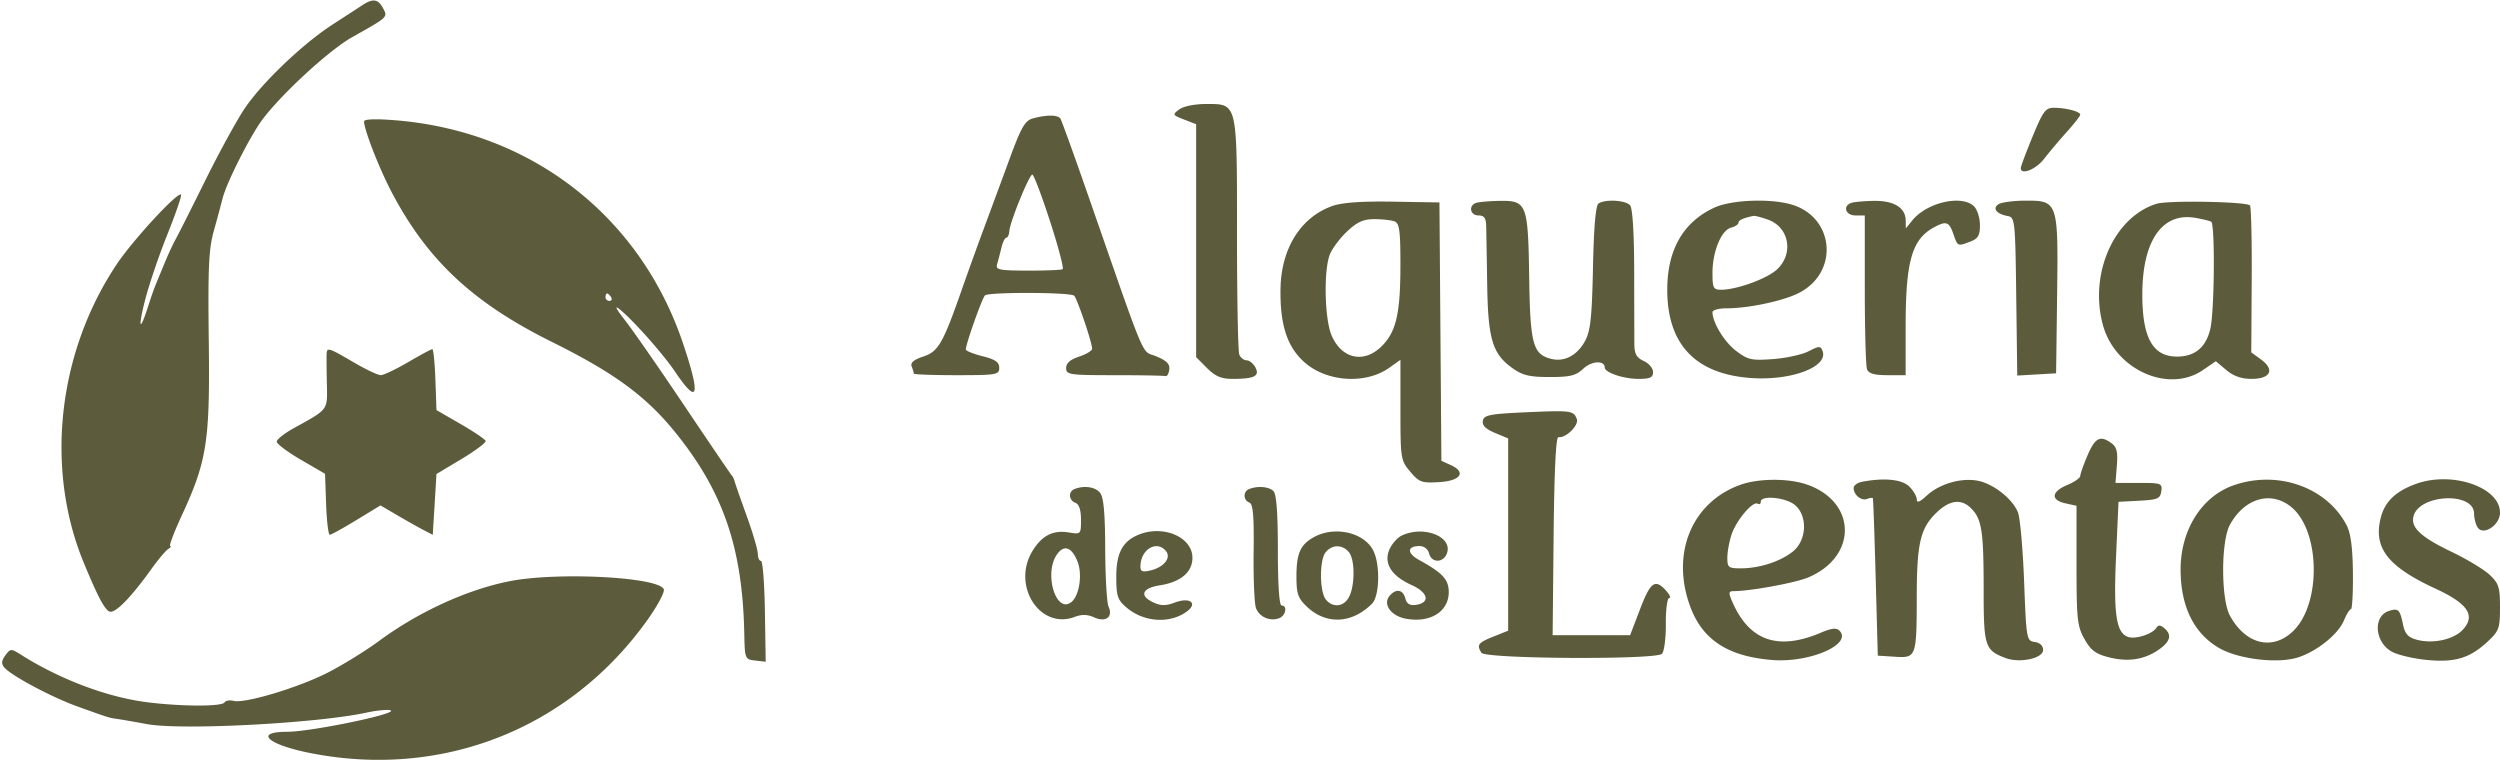 <svg fill="none" xmlns="http://www.w3.org/2000/svg" viewBox="0 0 673 205"><path fill-rule="evenodd" clip-rule="evenodd" d="M97.501 1.42c-1.1.722-4.695 3.061-7.99 5.196-7.992 5.18-18.875 15.556-23.578 22.483-2.1 3.092-6.91 11.872-10.69 19.511-3.779 7.638-7.383 14.788-8.008 15.888-.625 1.1-1.88 3.8-2.788 6-.907 2.2-2.024 4.9-2.482 6-.457 1.1-1.403 3.8-2.102 6-2.258 7.111-2.78 5.98-.803-1.739 1.057-4.125 3.765-12.096 6.018-17.71 2.253-5.617 3.897-10.41 3.654-10.654-.872-.87-12.964 12.232-17.337 18.786-15.9 23.831-19.32 55.022-8.816 80.384 3.787 9.142 5.6 12.564 6.922 13.071 1.492.573 5.72-3.735 11.27-11.48 1.797-2.51 3.822-4.915 4.5-5.345.676-.43.922-.789.545-.798-.377-.008 1.03-3.727 3.127-8.265 6.788-14.687 7.6-19.937 7.26-46.934-.245-19.41-.007-24.734 1.316-29.5a575.083 575.083 0 002.422-8.972c1.107-4.33 7.596-17.108 10.844-21.355 5.451-7.127 17.988-18.599 24.03-21.989 9.749-5.47 9.61-5.339 8.277-7.829-1.317-2.46-2.707-2.648-5.59-.75zm219.941 28.04c-1.863 1.402-1.811 1.511 1.309 2.72l3.25 1.256v62.716l2.923 2.923c2.255 2.255 3.836 2.923 6.918 2.923 5.821 0 7.349-.776 6.106-3.1-.56-1.045-1.628-1.9-2.375-1.9-.747 0-1.631-.712-1.965-1.582-.334-.87-.607-15.395-.607-32.277 0-35.88.176-35.14-8.366-35.14-3.054 0-6.064.61-7.193 1.46zm229.733 7.288c-1.755 4.263-3.187 8.087-3.182 8.5.021 1.99 4.052.387 6.287-2.5 1.383-1.788 4.136-5.05 6.117-7.25 1.982-2.2 3.603-4.285 3.603-4.633.001-.832-3.83-1.836-7.067-1.853-2.265-.012-2.943.9-5.758 7.736zM278.012 31.89c-2.066.575-3.111 2.385-6.148 10.651a5971.21 5971.21 0 01-6.821 18.457 1074.51 1074.51 0 00-6.016 16.66c-5.188 14.841-6.414 16.983-10.489 18.328-2.582.852-3.505 1.653-3.106 2.694.313.815.569 1.67.569 1.9 0 .23 5.175.418 11.5.418 10.806 0 11.5-.12 11.5-1.986 0-1.518-1.058-2.252-4.5-3.118-2.475-.624-4.5-1.443-4.5-1.82 0-1.46 4.308-13.626 5.15-14.545.847-.924 22.475-.88 23.977.048.731.451 4.873 12.61 4.873 14.303 0 .53-1.575 1.483-3.5 2.118-2.386.787-3.5 1.767-3.5 3.078 0 1.798.841 1.922 13 1.922 7.15 0 13.337.112 13.75.25.413.138.872-.65 1.021-1.75.202-1.484-.702-2.406-3.5-3.57-4.206-1.753-2.197 3.011-18.657-44.223-3.602-10.336-6.815-19.224-7.141-19.75-.664-1.075-3.737-1.102-7.462-.065zm-180.01.804c0 2.2 4.105 12.713 7.443 19.058 9.625 18.298 21.84 29.718 43.056 40.255 17.002 8.443 25.481 14.683 33.503 24.655 12.736 15.832 17.887 30.941 18.354 53.836.141 6.891.187 7.005 2.955 7.322l2.812.323-.211-13.573c-.116-7.464-.594-13.572-1.062-13.572-.468 0-.851-.867-.851-1.928 0-1.06-1.357-5.672-3.015-10.25-1.658-4.577-3.12-8.772-3.25-9.322-.129-.55-.46-1.225-.735-1.5-.275-.275-6.086-8.825-12.914-19-6.828-10.175-14.028-20.525-16-23-1.972-2.475-2.697-3.825-1.609-3 3.415 2.592 11.888 12.072 15.25 17.063 6.208 9.215 6.947 6.737 2.213-7.415-11.544-34.514-40.997-57.369-77.69-60.287-5.225-.415-8.25-.293-8.25.335zm184.657 26.83c2.237 6.89 3.768 12.711 3.401 12.937-.366.227-4.597.401-9.402.388-7.671-.022-8.677-.228-8.244-1.688.27-.915.787-2.9 1.148-4.413.361-1.513.961-2.75 1.335-2.75.373 0 .739-.808.814-1.796.189-2.519 5.355-15.204 6.191-15.204.379 0 2.52 5.637 4.757 12.526zm75.979-4.06c-8.504 3.03-13.758 11.444-13.926 22.303-.148 9.618 1.754 15.515 6.341 19.66 5.995 5.415 16.54 6.134 22.958 1.564l2.99-2.129v13.491c0 13.109.075 13.58 2.629 16.616 2.4 2.852 3.075 3.099 7.741 2.827 5.843-.341 7.444-2.65 3.182-4.592l-2.526-1.151-.263-34.778-.263-34.777-12.5-.205c-8.543-.14-13.723.231-16.363 1.171zm38.613-.804c-2.007.81-1.438 3.338.75 3.338 1.497 0 2.019.692 2.076 2.75.042 1.513.165 8.6.274 15.75.224 14.812 1.413 18.768 6.787 22.601 2.742 1.956 4.595 2.399 10.032 2.399 5.565 0 7.072-.377 9.095-2.278 2.221-2.087 5.736-2.255 5.736-.276 0 1.349 5.052 3.054 9.047 3.054 3.171 0 3.953-.364 3.953-1.839 0-1.012-1.125-2.353-2.5-2.979-1.914-.872-2.507-1.906-2.528-4.41-.015-1.8-.037-10.677-.049-19.729-.013-10.22-.428-16.946-1.094-17.75-1.157-1.394-6.594-1.73-8.489-.524-.778.495-1.274 6.16-1.508 17.234-.285 13.5-.674 17.096-2.138 19.79-2.115 3.892-5.553 5.71-9.108 4.818-4.923-1.236-5.661-3.948-5.926-21.76-.296-20.003-.633-20.883-7.945-20.772-2.868.043-5.777.306-6.465.583zm64.25 1.234c-8.388 3.883-12.676 11.361-12.676 22.104 0 14.787 7.674 22.794 22.797 23.781 10.767.704 20.628-3.085 19.009-7.303-.533-1.388-.921-1.379-3.756.087-1.739.9-6.052 1.846-9.584 2.104-5.814.424-6.756.213-9.962-2.232-3.165-2.415-6.328-7.615-6.328-10.405 0-.568 1.717-1.032 3.816-1.032 5.911 0 15.222-1.979 19.442-4.13 10.951-5.588 9.566-20.602-2.201-23.87-5.833-1.62-16.087-1.174-20.557.896zm36.75-1.234c-2.267.915-1.36 3.338 1.25 3.338h2.5v19.918c0 10.955.273 20.63.607 21.5.439 1.144 1.961 1.582 5.5 1.582h4.893V87.941c0-17.712 1.687-23.565 7.726-26.796 3.206-1.716 3.977-1.437 5.124 1.853 1.181 3.387 1.098 3.35 4.585 2.025 2.07-.787 2.565-1.642 2.565-4.429 0-1.899-.707-4.16-1.571-5.025-3.246-3.245-12.723-1.09-16.657 3.787l-1.728 2.142-.022-2.095c-.037-3.489-3.145-5.414-8.601-5.326-2.706.043-5.483.306-6.171.583zm39.758.312c-1.749 1.105-.547 2.645 2.492 3.192 1.916.345 2.011 1.255 2.27 21.65l.27 21.287 5.23-.301 5.23-.302.271-20.894c.328-25.337.235-25.614-8.544-25.59-3.15.008-6.398.44-7.219.958zm42.492-.106c-11.435 3.613-18.16 18.855-14.396 32.632 3.283 12.021 17.638 18.484 26.924 12.121l3.472-2.378 2.826 2.378c1.935 1.628 4.077 2.379 6.782 2.379 5.127 0 6.344-2.467 2.574-5.213l-2.642-1.925.119-19.3c.066-10.616-.14-19.722-.457-20.236-.649-1.049-22.096-1.439-25.202-.458zm-104.628 4.237c5.778 2.014 7.094 9.168 2.475 13.45-2.7 2.501-10.824 5.445-15.029 5.445-2.083 0-2.318-.459-2.318-4.532 0-5.717 2.364-11.489 4.987-12.175 1.107-.289 2.013-.89 2.013-1.336 0-.686 1.419-1.323 4.101-1.84.33-.065 2.027.38 3.771.988zm119.378.585c1.068.61.885 24.02-.225 28.81-1.158 5.001-4.15 7.5-8.981 7.5-6.563 0-9.385-5.139-9.329-16.988.067-14.302 5.398-21.899 14.285-20.357 1.925.334 3.837.8 4.25 1.035zm-219.832-.083c1.312.503 1.581 2.508 1.576 11.75-.006 13.041-1.13 17.933-5.011 21.814-4.799 4.8-10.838 3.482-13.552-2.957-1.841-4.368-2.12-17.3-.466-21.633.613-1.606 2.703-4.418 4.646-6.25 2.741-2.585 4.393-3.33 7.378-3.33 2.116 0 4.559.272 5.429.606zM164.501 79.998c.34.55.141 1-.441 1s-1.059-.45-1.059-1 .198-1 .441-1 .719.45 1.059 1zm-76.576 15.25c-.042.688-.012 4.258.065 7.934.156 7.389.56 6.844-8.989 12.13-2.475 1.37-4.5 2.983-4.5 3.586 0 .602 2.925 2.794 6.5 4.871l6.5 3.776.29 8.226c.16 4.525.61 8.211 1 8.192.391-.02 3.618-1.806 7.173-3.971l6.462-3.935 4.538 2.659c2.495 1.463 5.662 3.246 7.037 3.962l2.5 1.302.5-8.186.5-8.187 6.752-4.047c3.714-2.226 6.631-4.414 6.481-4.862-.149-.447-3.187-2.498-6.752-4.557l-6.481-3.744-.29-8.2c-.16-4.509-.534-8.199-.832-8.199-.298 0-3.229 1.575-6.513 3.5-3.285 1.925-6.599 3.5-7.365 3.5s-4.08-1.575-7.365-3.5c-6.642-3.893-7.102-4.037-7.21-2.25zm322.587 15.75c-9.483.431-11.036.742-11.327 2.269-.236 1.236.739 2.219 3.239 3.263l3.577 1.495v51.756l-4 1.6c-4.11 1.645-4.536 2.225-3.189 4.346 1.056 1.662 46.934 1.926 48.58.28.612-.613 1.084-4.226 1.053-8.06-.031-3.822.376-6.949.905-6.949.528 0 .146-.9-.849-2-2.949-3.259-4.18-2.379-7 5l-2.675 7h-20.858l.267-26.75c.174-17.557.618-26.69 1.29-26.575 1.998.341 5.592-3.21 4.947-4.889-.868-2.264-1.548-2.351-13.96-1.786zm151.453 11.583c-1.08 2.521-1.964 5.018-1.964 5.551 0 .532-1.575 1.626-3.5 2.43-4.293 1.794-4.521 4.053-.5 4.936l3 .659v16.034c0 14.524.201 16.393 2.137 19.837 1.727 3.072 3 4.019 6.638 4.935 5.193 1.307 9.563.608 13.475-2.157 3.048-2.155 3.471-3.965 1.339-5.734-1.025-.851-1.599-.867-2.097-.061-1.02 1.65-5.501 3.119-7.541 2.472-3.264-1.037-4.02-5.971-3.314-21.63l.666-14.764 5.599-.296c4.938-.26 5.636-.56 5.918-2.545.302-2.13-.019-2.25-6.008-2.25h-6.326l.372-4.679c.29-3.646-.027-4.971-1.434-6-3.03-2.216-4.41-1.519-6.46 3.262zm-93.406 7.909c-13.162 4.689-18.864 18.596-13.502 32.929 3.311 8.849 10.128 13.275 21.944 14.249 10.15.837 21.826-4.244 18.166-7.904-.8-.8-2.132-.659-4.883.515-11.686 4.988-19.437 2.257-24.03-8.465-.99-2.31-.913-2.684.549-2.683 4.343.001 16.484-2.226 19.886-3.647 13.536-5.656 13.175-20.646-.606-25.159-4.893-1.603-12.77-1.528-17.524.165zm32.692-.786c-1.237.238-2.25.987-2.25 1.664 0 1.86 2.067 3.541 3.622 2.945.758-.291 1.458-.368 1.557-.172.098.196.435 9.807.75 21.357l.571 21 4.62.299c5.746.373 5.846.097 5.872-16.299.023-14.198.965-18.243 5.217-22.4 3.685-3.603 6.922-3.949 9.641-1.031 2.68 2.877 3.15 6.155 3.15 21.985 0 14.922.345 15.986 5.86 18.083 3.838 1.459 10.14.12 10.14-2.155 0-1.15-.846-1.963-2.25-2.162-2.197-.312-2.264-.7-2.86-16.32-.335-8.8-1.084-17.165-1.664-18.589-1.492-3.665-6.662-7.715-10.852-8.501-4.504-.844-10.292.858-13.722 4.037-1.857 1.721-2.652 2.022-2.652 1.005 0-.798-.9-2.352-2-3.452-1.96-1.96-6.764-2.447-12.75-1.294zm99.952.972c-8.579 3.035-14.219 12.08-14.187 22.75.03 9.868 3.605 17.113 10.377 21.03 5.219 3.019 15.844 4.272 21.269 2.508 5.132-1.669 10.794-6.237 12.332-9.948.687-1.66 1.533-3.018 1.878-3.018.346 0 .585-4.389.532-9.754-.067-6.775-.58-10.687-1.678-12.81-5.32-10.288-18.61-14.972-30.523-10.758zm49.298-.456c-5.409 1.917-8.406 4.713-9.531 8.893-2.217 8.234 1.64 13.334 14.621 19.331 8.843 4.086 10.95 7.285 7.334 11.135-2.47 2.629-8.094 3.817-12.396 2.618-2.281-.635-3.126-1.58-3.634-4.064-.83-4.055-1.257-4.472-3.767-3.675-4.456 1.414-3.862 8.592.916 11.062 1.657.857 5.905 1.829 9.439 2.159 7.482.698 11.449-.53 16.268-5.035 2.981-2.787 3.25-3.544 3.25-9.155 0-5.376-.333-6.432-2.75-8.717-1.513-1.43-6.125-4.22-10.25-6.198-8.349-4.005-11.079-6.558-10.28-9.612 1.557-5.955 16.256-6.621 16.295-.739.009 1.251.429 2.929.935 3.729 1.509 2.385 6.05-.578 6.05-3.949 0-6.818-12.767-11.234-22.5-7.783zm-361.25 1.44c-1.726.697-1.57 3.001.25 3.7.985.377 1.5 1.939 1.5 4.544 0 3.946-.019 3.965-3.363 3.423-4.181-.679-7.172.86-9.687 4.985-5.687 9.327 2 21.317 11.38 17.751 1.885-.717 3.425-.678 5.201.131 3.118 1.421 5.179-.105 3.89-2.879-.464-.999-.868-7.944-.899-15.433-.04-9.924-.422-14.059-1.411-15.25-1.314-1.583-4.298-2.006-6.861-.972zm47 0c-1.646.665-1.603 2.989.068 3.63 1.008.387 1.281 3.528 1.158 13.357-.087 7.068.194 13.825.625 15.015.879 2.427 3.78 3.702 6.258 2.752 1.771-.68 2.285-3.416.641-3.416-.622 0-1-5.6-1-14.8 0-10.178-.375-15.175-1.2-16-1.213-1.213-4.257-1.463-6.55-.538zm146.866 4.231c3.568 2.889 3.305 9.563-.498 12.594-3.39 2.703-8.997 4.513-13.984 4.513-3.329 0-3.634-.239-3.634-2.851 0-1.568.511-4.38 1.136-6.25 1.282-3.835 5.73-9.1 7.017-8.304.466.287.847.046.847-.536 0-1.783 6.634-1.176 9.116.834zm133.791.682c7.674 6.458 8 25.718.56 33.158-5.569 5.569-12.963 3.82-17.208-4.071-2.38-4.426-2.386-19.889-.008-24.308 3.916-7.278 11.201-9.369 16.656-4.779zm-310.407 7.37c-4.297 1.759-6 4.951-6 11.247 0 5.287.32 6.256 2.754 8.35 4.622 3.976 11.678 4.44 16.246 1.069 3.045-2.248.799-3.928-3.221-2.41-2.403.907-3.74.91-5.709.013-3.953-1.801-3.199-3.889 1.68-4.649 5.588-.87 8.75-3.546 8.75-7.403 0-5.586-7.835-8.945-14.5-6.217zm47.275.614c-3.722 2.02-4.775 4.376-4.775 10.688 0 4.563.417 5.779 2.751 8.014 5.206 4.988 12.158 4.687 17.609-.764 1.965-1.965 2.224-10.121.445-14.025-2.301-5.05-10.326-7.009-16.03-3.913zm23.546-.37c-1.198.579-2.698 2.307-3.333 3.84-1.529 3.692.607 7.034 6.075 9.499 4.431 1.998 5.003 4.746 1.104 5.301-1.66.236-2.466-.258-2.857-1.75-.631-2.413-2.548-2.703-4.257-.643-1.853 2.232.39 5.369 4.372 6.116 6.539 1.227 11.575-1.878 11.575-7.134 0-3.416-1.601-5.156-7.966-8.659-3.347-1.841-3.286-3.759.119-3.759 1.193 0 2.25.827 2.557 2 .701 2.678 3.98 2.551 4.85-.188 1.412-4.451-6.451-7.422-12.239-4.623zm-87.298 6.866c1.412 3.41.586 9.195-1.568 10.983-4.134 3.43-7.534-7.625-3.928-12.774 1.888-2.695 3.911-2.035 5.496 1.791zm23.838-2.723c1.5 1.808-.503 4.352-4.111 5.222-2.169.523-2.75.309-2.75-1.011 0-4.595 4.334-7.255 6.861-4.211zm49.267.322c1.654 1.994 1.652 9.02-.004 12.114-1.39 2.597-4.315 2.912-6.18.665-1.746-2.105-1.794-10.7-.072-12.778 1.755-2.116 4.5-2.117 6.256-.001zm-226.128 7.843c-11.422 2.3-24.376 8.248-34.985 16.066-3.567 2.628-9.762 6.455-13.767 8.503-7.934 4.057-22.386 8.393-25.374 7.611-1.03-.269-2.124-.081-2.432.417-.716 1.158-11.859 1.115-21.06-.081-10.667-1.386-23.268-6.148-33.698-12.735-2.718-1.716-2.865-1.711-4.233.14-1.07 1.449-1.14 2.252-.28 3.286 1.74 2.097 12.624 7.925 19.33 10.35 8.755 3.166 8.817 3.186 11.025 3.486 1.114.152 4.714.777 8 1.39 9.195 1.715 45.671-.188 59.091-3.082 2.814-.607 5.739-.889 6.5-.627 2.42.834-21.364 5.776-27.808 5.778-9.037.002-5.335 3.429 6.176 5.717 35.577 7.072 70.029-6.565 90.912-35.984 2.642-3.722 4.576-7.361 4.297-8.088-1.276-3.323-28.808-4.742-41.694-2.147z" fill="#5C5B3C"/></svg>